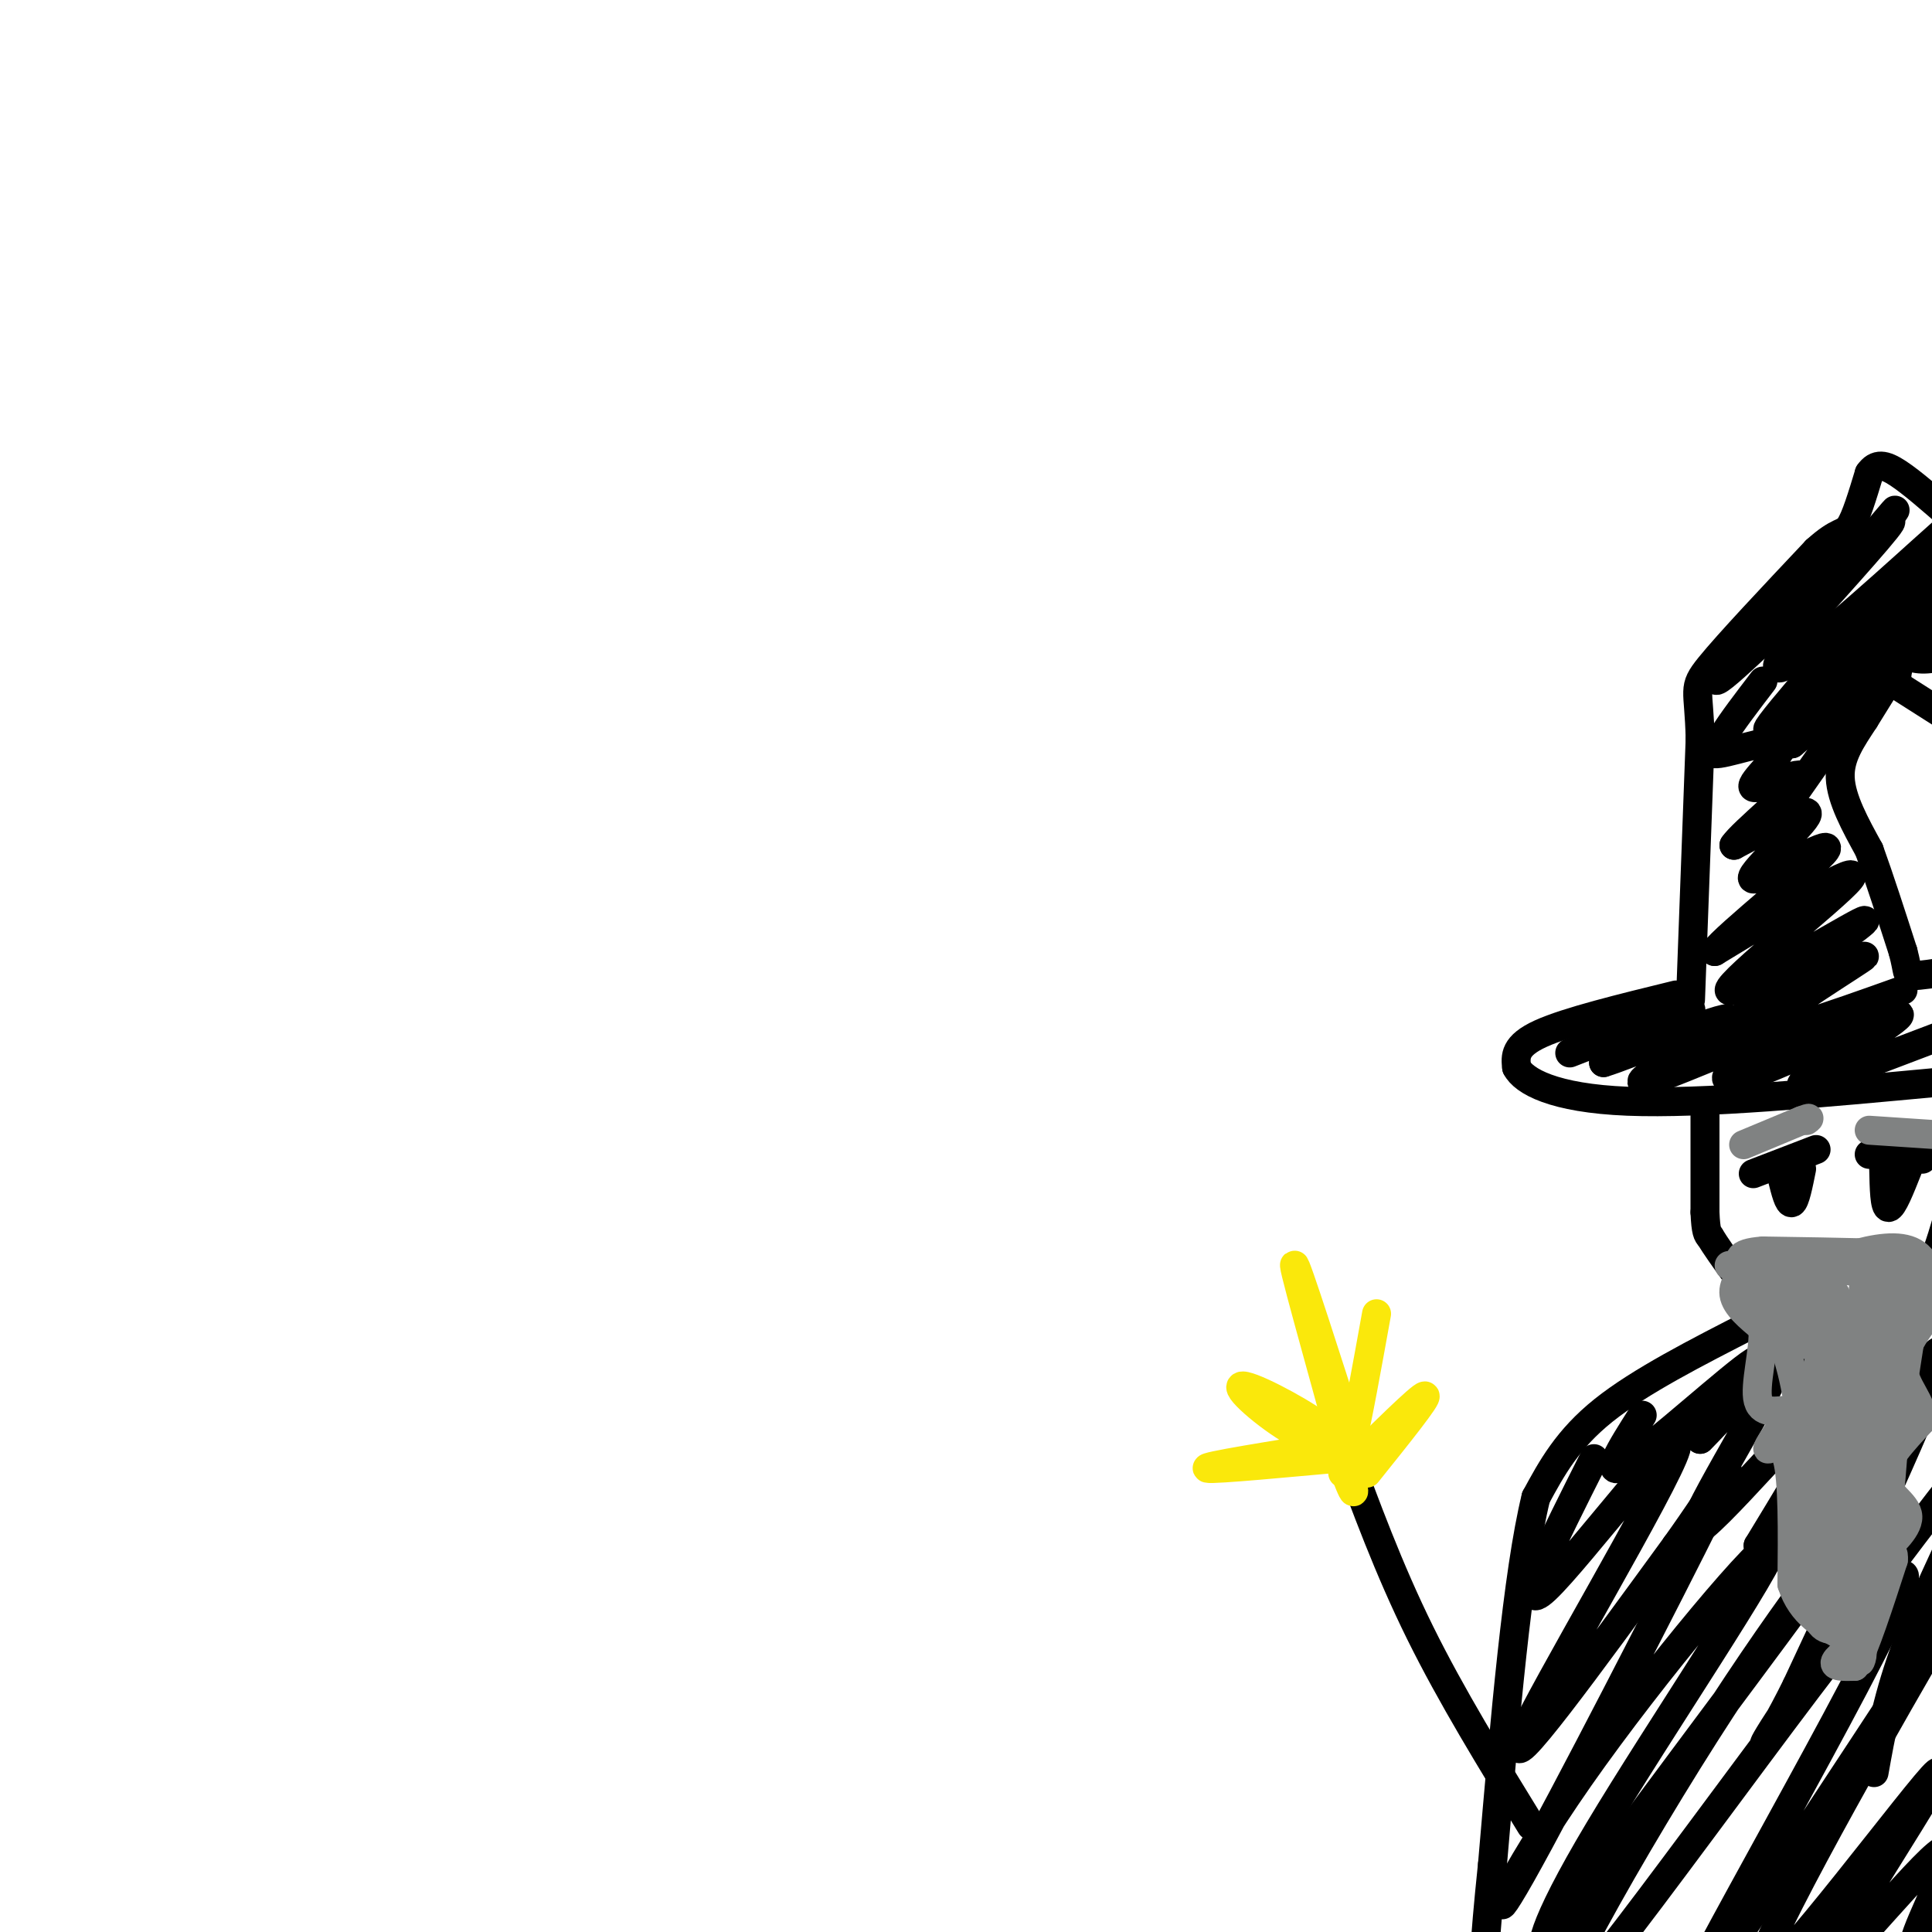 <svg viewBox='0 0 400 400' version='1.1' xmlns='http://www.w3.org/2000/svg' xmlns:xlink='http://www.w3.org/1999/xlink'><g fill='none' stroke='rgb(0,0,0)' stroke-width='6' stroke-linecap='round' stroke-linejoin='round'><path d='M347,206c-11.250,2.750 -22.500,5.500 -28,8c-5.500,2.500 -5.250,4.750 -5,7'/><path d='M314,221c1.444,2.822 7.556,6.378 23,7c15.444,0.622 40.222,-1.689 65,-4'/><path d='M402,224c12.333,-1.000 10.667,-1.500 9,-2'/><path d='M350,207c0.000,0.000 2.000,-54.000 2,-54'/><path d='M352,153c-0.222,-10.667 -1.778,-10.333 2,-15c3.778,-4.667 12.889,-14.333 22,-24'/><path d='M376,114c4.800,-4.356 5.800,-3.244 7,-5c1.200,-1.756 2.600,-6.378 4,-11'/><path d='M387,98c1.467,-2.111 3.133,-1.889 6,0c2.867,1.889 6.933,5.444 11,9'/><path d='M404,107c2.500,2.500 3.250,4.250 4,6'/><path d='M404,149c0.000,0.000 -11.000,-7.000 -11,-7'/><path d='M393,142c-1.133,-3.000 1.533,-7.000 1,-6c-0.533,1.000 -4.267,7.000 -8,13'/><path d='M386,149c-2.622,4.022 -5.178,7.578 -5,12c0.178,4.422 3.089,9.711 6,15'/><path d='M387,176c2.167,6.000 4.583,13.500 7,21'/><path d='M394,197c1.178,4.422 0.622,4.978 2,5c1.378,0.022 4.689,-0.489 8,-1'/><path d='M404,201c2.667,-0.167 5.333,-0.083 8,0'/><path d='M353,231c0.000,0.000 0.000,20.000 0,20'/><path d='M353,251c0.167,4.167 0.583,4.583 1,5'/><path d='M354,256c2.333,3.833 7.667,10.917 13,18'/><path d='M367,274c3.500,4.167 5.750,5.583 8,7'/><path d='M378,283c0.000,0.000 11.000,-3.000 11,-3'/><path d='M389,280c3.844,-3.356 7.956,-10.244 11,-18c3.044,-7.756 5.022,-16.378 7,-25'/><path d='M407,237c1.500,-5.833 1.750,-7.917 2,-10'/><path d='M363,274c-11.750,6.000 -23.500,12.000 -31,18c-7.500,6.000 -10.750,12.000 -14,18'/><path d='M318,310c-3.833,15.667 -6.417,45.833 -9,76'/><path d='M309,386c-1.833,17.500 -1.917,23.250 -2,29'/><path d='M330,302c-8.423,16.714 -16.845,33.429 -10,27c6.845,-6.429 28.958,-36.000 27,-29c-1.958,7.000 -27.988,50.571 -32,60c-4.012,9.429 13.994,-15.286 32,-40'/><path d='M347,320c8.886,-12.381 15.100,-23.334 7,-7c-8.100,16.334 -30.514,59.956 -39,75c-8.486,15.044 -3.045,1.509 12,-20c15.045,-21.509 39.692,-50.992 40,-48c0.308,2.992 -23.725,38.459 -36,59c-12.275,20.541 -12.793,26.154 -10,24c2.793,-2.154 8.896,-12.077 15,-22'/><path d='M336,381c13.416,-18.216 39.457,-52.757 45,-61c5.543,-8.243 -9.413,9.813 -28,39c-18.587,29.187 -40.807,69.504 -27,54c13.807,-15.504 63.640,-86.828 68,-87c4.360,-0.172 -36.754,70.808 -44,86c-7.246,15.192 19.377,-25.404 46,-66'/><path d='M396,346c10.368,-15.579 13.289,-21.528 2,-2c-11.289,19.528 -36.789,64.532 -34,66c2.789,1.468 33.866,-40.601 37,-43c3.134,-2.399 -21.675,34.872 -24,41c-2.325,6.128 17.836,-18.889 24,-24c6.164,-5.111 -1.667,9.682 -4,16c-2.333,6.318 0.834,4.159 4,2'/><path d='M340,293c-4.400,6.911 -8.800,13.822 -3,10c5.800,-3.822 21.800,-18.378 26,-21c4.200,-2.622 -3.400,6.689 -11,16'/><path d='M352,298c3.198,-2.992 16.692,-18.472 15,-13c-1.692,5.472 -18.571,31.896 -16,32c2.571,0.104 24.592,-26.113 30,-30c5.408,-3.887 -5.796,14.557 -17,33'/><path d='M364,320c3.572,-3.096 21.001,-27.335 24,-30c2.999,-2.665 -8.433,16.244 -14,26c-5.567,9.756 -5.268,10.357 3,-2c8.268,-12.357 24.505,-37.674 25,-34c0.495,3.674 -14.753,36.337 -30,69'/><path d='M372,349c-7.156,14.464 -10.044,16.124 -1,3c9.044,-13.124 30.022,-41.033 39,-52c8.978,-10.967 5.956,-4.991 1,5c-4.956,9.991 -11.844,23.997 -16,35c-4.156,11.003 -5.578,19.001 -7,27'/><path d='M363,243c0.000,0.000 13.000,-5.000 13,-5'/><path d='M369,244c0.667,2.667 1.333,5.333 2,5c0.667,-0.333 1.333,-3.667 2,-7'/><path d='M387,239c0.000,0.000 11.000,1.000 11,1'/><path d='M390,242c0.083,4.000 0.167,8.000 1,8c0.833,0.000 2.417,-4.000 4,-8'/></g>
<g fill='none' stroke='rgb(128,130,130)' stroke-width='6' stroke-linecap='round' stroke-linejoin='round'><path d='M361,237c0.000,0.000 12.000,-5.000 12,-5'/><path d='M373,232c2.167,-0.833 1.583,-0.417 1,0'/><path d='M387,234c0.000,0.000 15.000,1.000 15,1'/><path d='M358,262c0.000,0.000 38.000,-2.000 38,-2'/><path d='M396,260c1.167,-0.500 -14.917,-0.750 -31,-1'/><path d='M365,259c-5.889,0.422 -5.111,1.978 -4,4c1.111,2.022 2.556,4.511 4,7'/><path d='M365,270c1.778,2.956 4.222,6.844 6,14c1.778,7.156 2.889,17.578 4,28'/><path d='M375,312c0.578,9.111 0.022,17.889 1,22c0.978,4.111 3.489,3.556 6,3'/><path d='M382,337c2.356,-1.622 5.244,-7.178 7,-14c1.756,-6.822 2.378,-14.911 3,-23'/><path d='M392,300c1.500,-10.333 3.750,-24.667 6,-39'/><path d='M398,261c-3.833,-5.833 -16.417,-0.917 -29,4'/><path d='M369,265c-5.134,3.442 -3.469,10.046 0,9c3.469,-1.046 8.742,-9.743 9,-9c0.258,0.743 -4.498,10.927 -5,13c-0.502,2.073 3.249,-3.963 7,-10'/><path d='M380,268c-0.643,4.464 -5.750,20.625 -4,19c1.750,-1.625 10.357,-21.036 12,-22c1.643,-0.964 -3.679,16.518 -9,34'/><path d='M379,299c2.876,-4.466 14.565,-32.630 15,-30c0.435,2.630 -10.383,36.054 -12,41c-1.617,4.946 5.967,-18.587 8,-24c2.033,-5.413 -1.483,7.293 -5,20'/><path d='M385,306c-1.833,9.882 -3.914,24.587 -4,21c-0.086,-3.587 1.823,-25.466 2,-25c0.177,0.466 -1.378,23.276 -2,28c-0.622,4.724 -0.311,-8.638 0,-22'/><path d='M381,308c-1.071,-10.131 -3.750,-24.458 -4,-18c-0.250,6.458 1.929,33.702 4,41c2.071,7.298 4.036,-5.351 6,-18'/><path d='M387,313c1.607,-6.357 2.625,-13.250 2,-9c-0.625,4.250 -2.893,19.643 -4,25c-1.107,5.357 -1.054,0.679 -1,-4'/><path d='M363,261c-2.167,2.333 -4.333,4.667 -4,7c0.333,2.333 3.167,4.667 6,7'/><path d='M365,275c0.333,4.393 -1.833,11.875 -1,15c0.833,3.125 4.667,1.893 6,2c1.333,0.107 0.167,1.554 -1,3'/><path d='M369,295c-1.060,1.786 -3.208,4.750 -3,5c0.208,0.250 2.774,-2.214 4,2c1.226,4.214 1.113,15.107 1,26'/><path d='M371,328c2.000,6.167 6.500,8.583 11,11'/><path d='M382,339c2.644,0.422 3.756,-4.022 4,-4c0.244,0.022 -0.378,4.511 -1,9'/><path d='M385,344c0.190,0.548 1.167,-2.583 0,-3c-1.167,-0.417 -4.476,1.881 -5,3c-0.524,1.119 1.738,1.060 4,1'/><path d='M384,345c2.000,-3.500 5.000,-12.750 8,-22'/><path d='M392,323c0.376,-3.522 -2.683,-1.325 -2,-2c0.683,-0.675 5.107,-4.220 5,-7c-0.107,-2.780 -4.745,-4.794 -5,-8c-0.255,-3.206 3.872,-7.603 8,-12'/><path d='M398,294c0.044,-3.733 -3.844,-7.067 -4,-11c-0.156,-3.933 3.422,-8.467 7,-13'/><path d='M401,270c-2.833,-2.512 -13.417,-2.292 -15,-3c-1.583,-0.708 5.833,-2.345 8,-3c2.167,-0.655 -0.917,-0.327 -4,0'/><path d='M390,264c-2.929,-0.357 -8.250,-1.250 -12,-1c-3.750,0.250 -5.929,1.643 -7,4c-1.071,2.357 -1.036,5.679 -1,9'/><path d='M370,276c0.000,1.500 0.500,0.750 1,0'/></g>
<g fill='none' stroke='rgb(0,0,0)' stroke-width='6' stroke-linecap='round' stroke-linejoin='round'><path d='M325,218c11.917,-4.667 23.833,-9.333 25,-9c1.167,0.333 -8.417,5.667 -18,11'/><path d='M332,220c4.724,-1.341 25.534,-10.195 26,-9c0.466,1.195 -19.413,12.437 -18,13c1.413,0.563 24.118,-9.553 31,-12c6.882,-2.447 -2.059,2.777 -11,8'/><path d='M360,220c-1.975,1.446 -1.414,1.063 -2,2c-0.586,0.937 -2.320,3.196 6,0c8.320,-3.196 26.694,-11.846 29,-12c2.306,-0.154 -11.456,8.189 -17,12c-5.544,3.811 -2.870,3.089 3,1c5.870,-2.089 14.935,-5.544 24,-9'/><path d='M394,205c-15.363,5.482 -30.726,10.964 -29,8c1.726,-2.964 20.542,-14.375 21,-15c0.458,-0.625 -17.440,9.536 -23,12c-5.560,2.464 1.220,-2.768 8,-8'/><path d='M371,202c6.533,-4.992 18.864,-13.472 14,-11c-4.864,2.472 -26.925,15.896 -27,14c-0.075,-1.896 21.836,-19.113 25,-23c3.164,-3.887 -12.418,5.557 -28,15'/><path d='M355,197c2.010,-3.026 21.033,-18.089 23,-21c1.967,-2.911 -13.124,6.332 -15,6c-1.876,-0.332 9.464,-10.238 11,-13c1.536,-2.762 -6.732,1.619 -15,6'/><path d='M359,175c1.611,-2.522 13.139,-11.828 14,-14c0.861,-2.172 -8.944,2.789 -10,2c-1.056,-0.789 6.639,-7.328 6,-9c-0.639,-1.672 -9.611,1.522 -13,2c-3.389,0.478 -1.194,-1.761 1,-4'/><path d='M357,152c1.500,-2.500 4.750,-6.750 8,-11'/><path d='M365,128c-6.822,8.356 -13.644,16.711 -7,11c6.644,-5.711 26.756,-25.489 32,-30c5.244,-4.511 -4.378,6.244 -14,17'/><path d='M376,126c3.400,-4.231 18.901,-23.309 16,-20c-2.901,3.309 -24.204,29.006 -24,32c0.204,2.994 21.915,-16.716 30,-24c8.085,-7.284 2.542,-2.142 -3,3'/><path d='M395,117c-8.865,9.962 -29.527,33.368 -29,34c0.527,0.632 22.244,-21.511 32,-30c9.756,-8.489 7.550,-3.324 2,3c-5.550,6.324 -14.443,13.807 -15,15c-0.557,1.193 7.221,-3.903 15,-9'/><path d='M400,130c0.793,-0.362 -4.724,3.235 -5,5c-0.276,1.765 4.689,1.700 6,1c1.311,-0.700 -1.032,-2.035 -6,-1c-4.968,1.035 -12.562,4.438 -17,8c-4.438,3.562 -5.719,7.281 -7,11'/><path d='M371,154c3.178,-2.511 14.622,-14.289 16,-14c1.378,0.289 -7.311,12.644 -16,25'/><path d='M278,299c4.750,12.917 9.500,25.833 16,39c6.500,13.167 14.750,26.583 23,40'/></g>
<g fill='none' stroke='rgb(250,232,11)' stroke-width='6' stroke-linecap='round' stroke-linejoin='round'><path d='M285,272c-2.000,11.083 -4.000,22.167 -5,26c-1.000,3.833 -1.000,0.417 -1,-3'/><path d='M279,295c-3.321,-10.393 -11.125,-34.875 -11,-33c0.125,1.875 8.179,30.107 11,41c2.821,10.893 0.411,4.446 -2,-2'/><path d='M277,301c-0.091,-1.026 0.683,-2.589 -4,-6c-4.683,-3.411 -14.821,-8.668 -16,-8c-1.179,0.668 6.602,7.262 12,10c5.398,2.738 8.415,1.622 10,2c1.585,0.378 1.739,2.251 1,3c-0.739,0.749 -2.369,0.375 -4,0'/><path d='M276,302c-7.644,0.667 -24.756,2.333 -26,2c-1.244,-0.333 13.378,-2.667 28,-5'/><path d='M278,305c8.083,-8.000 16.167,-16.000 17,-16c0.833,0.000 -5.583,8.000 -12,16'/></g>
</svg>